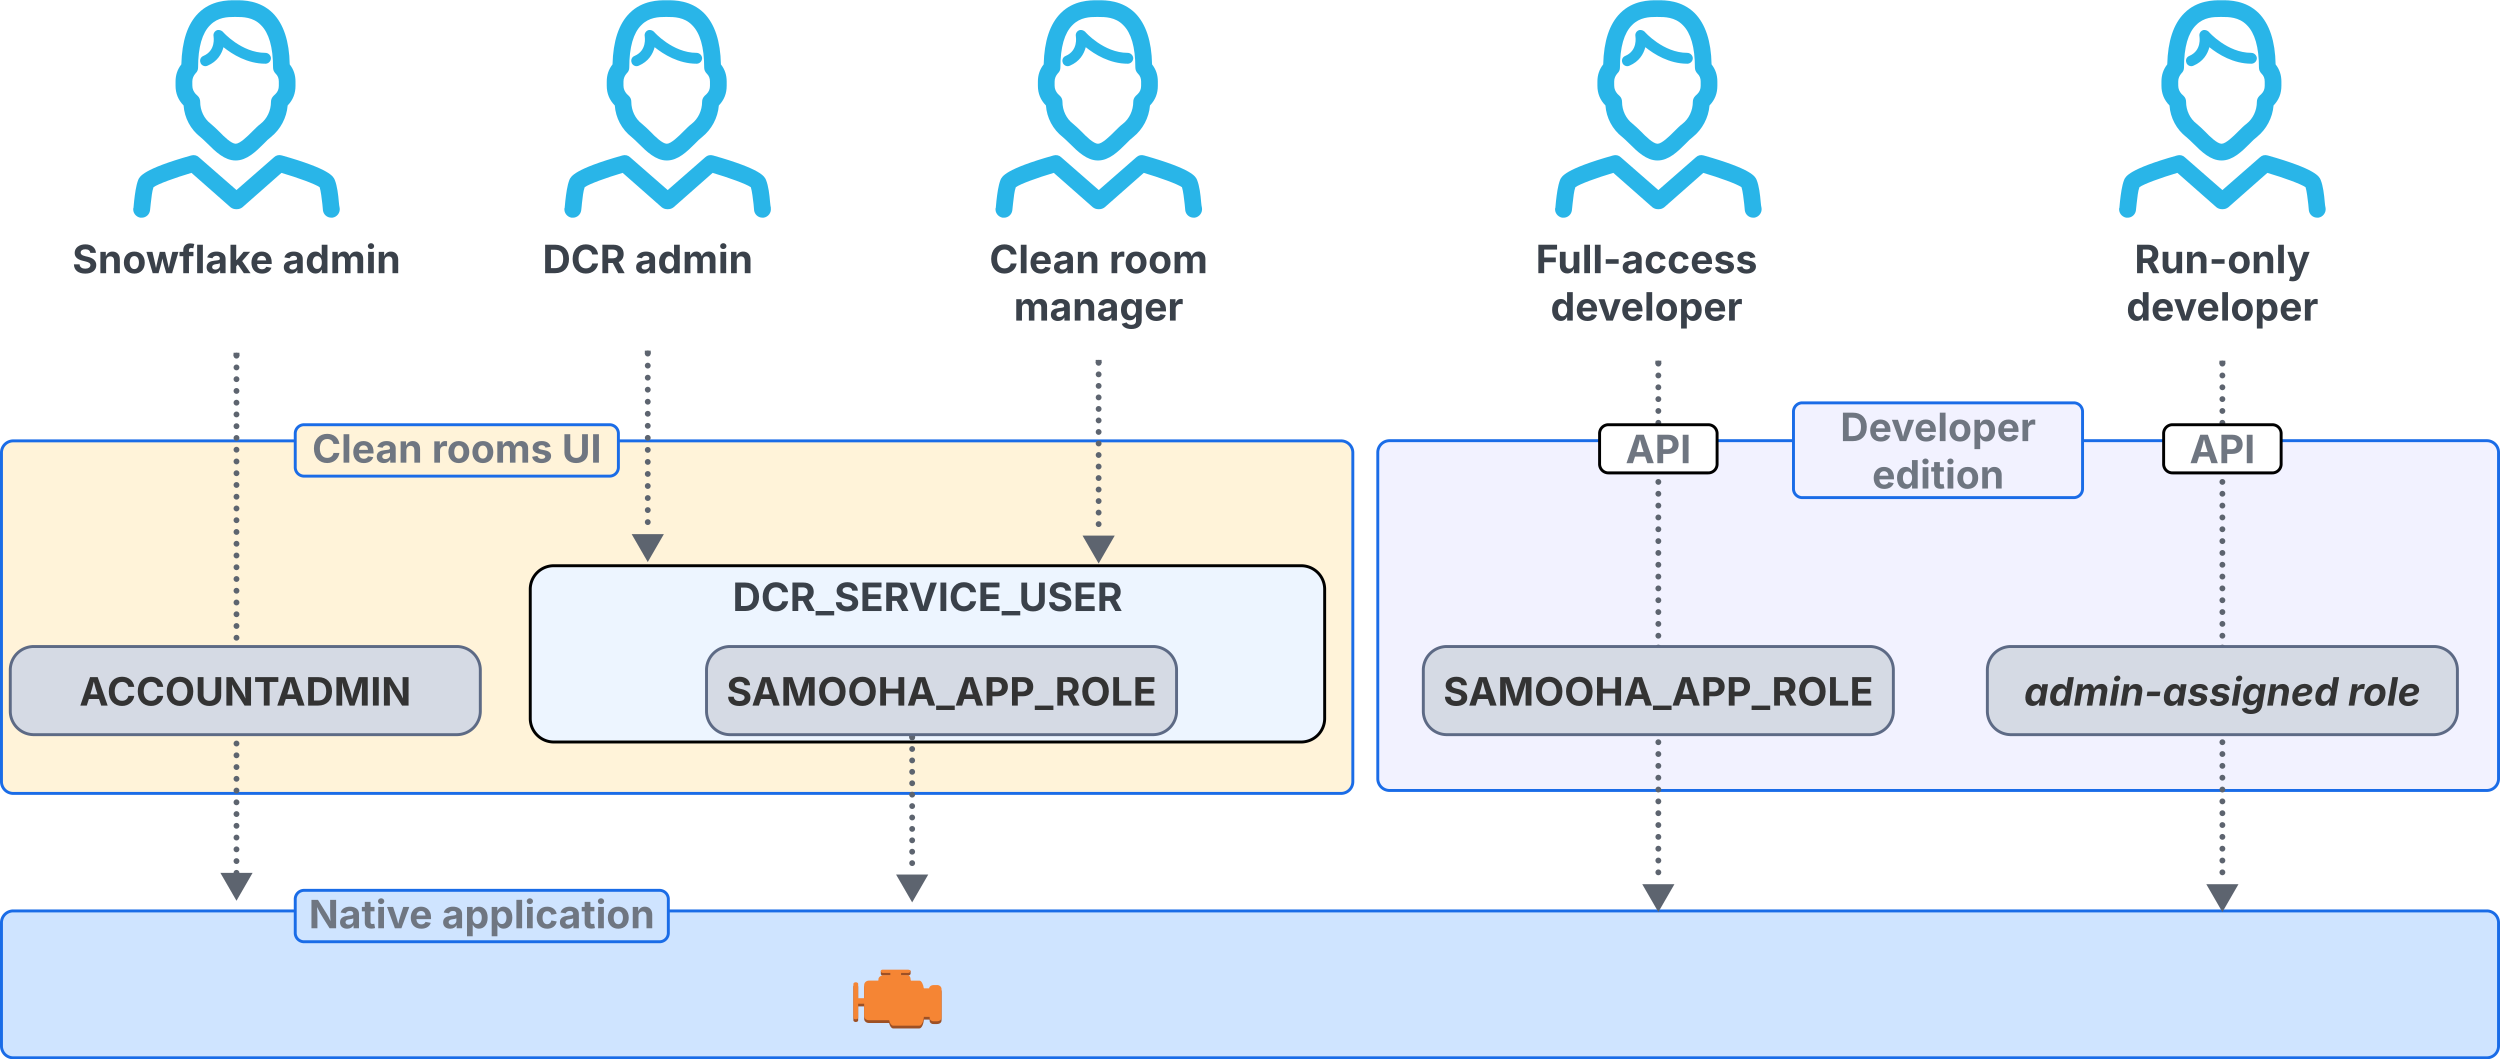 <svg xmlns="http://www.w3.org/2000/svg" xmlns:xlink="http://www.w3.org/1999/xlink" xmlns:lucid="lucid" width="1702" height="721.15"><g transform="translate(-419 680.15)" lucid:page-tab-id="u6pgUBi.RuS1"><path d="M0-900h3680V240H0z" fill="#fff"/><path d="M1357-372.13a8 8 0 0 1 8-8h747a8 8 0 0 1 8 8V-150a8 8 0 0 1-8 8h-747a8 8 0 0 1-8-8z" stroke="#1a6ce7" stroke-width="2" fill="#f2f2ff"/><path d="M555.4-586.88c1.27 1.04 2.96 2.66 4.78 4.44 5.5 5.48 11.67 11.55 19.26 11.55 7.6 0 13.77-6.06 19.25-11.54 1.68-1.77 3.36-3.4 4.77-4.44 6.46-5.18 10.68-13.03 11.38-21.47 3.65-3.85 5.34-8.14 5.34-13.47v-2.8c0-4.45-1.27-8.3-3.94-11.7-.28-15.85-4.22-27.54-11.53-34.94-8.85-8.74-20.1-8.74-24.87-8.74h-.98c-4.64 0-16.02 0-24.74 8.74-7.45 7.4-11.24 19.1-11.66 34.93-2.67 3.4-3.94 7.26-3.94 11.7v2.8c0 5.34 1.83 9.78 5.48 13.48.57 8.44 4.78 16.3 11.4 21.47zm-5.47-37.75c0-2.22.84-4 2.25-5.63 1.12-1.03 1.68-2.37 1.68-4 0-13.76 2.8-23.53 8.3-28.86 5.2-5.33 11.94-5.48 16.15-5.48h1.56c4.22 0 11.38 0 16.72 5.48 5.48 5.33 8.3 15.1 8.3 28.87 0 1.63.56 2.96 1.68 4.14 1.55 1.47 2.25 3.25 2.25 5.47v2.96c0 2.07-.7 4-2.24 5.48l-1.4 1.34c-1.13 1.18-1.7 2.52-1.7 4 0 5.92-2.66 11.54-7.02 14.95-1.97 1.47-3.8 3.4-5.76 5.32-3.37 3.4-8.43 8.3-11.24 8.3-2.95 0-8-4.9-11.25-8.3-1.97-1.92-3.94-3.85-5.77-5.33-4.5-3.42-7.16-9.04-7.16-14.96 0-1.48-.56-2.96-1.7-4l-1.4-1.33c-1.4-1.62-2.24-3.4-2.24-5.62zm5.62-12.73c-.84-1.78 0-4 1.97-4.74 8.57-3.7 6.88-12.88 6.88-13.32-.42-1.93.84-3.85 2.8-4.3 1.28-.15 2.54.3 3.52 1.2 0 .13 12.65 14.35 28.95 14.35 1.97 0 3.66 1.63 3.8 3.55 0 2.07-1.55 3.7-3.5 3.85h-.3c-12.22 0-22.48-6.37-28.52-11.25-1.27 4.74-4.22 9.77-10.82 12.58-1.83.9-3.94 0-4.78-1.77v-.16zm94.72 98.9c.42 3.1-1.83 6.06-4.92 6.5h-.85c-2.8 0-5.2-2.07-5.62-4.88-.14-1.18-.28-2.8-.42-4.44-.42-3.7-.98-8.6-1.83-11.4-3.1-2.22-15.03-6.52-26-9.77l-26.55 23.4c-1.13.88-2.4 1.32-3.8 1.32h-.56c-1.4 0-2.67-.44-3.8-1.33l-26.56-23.4c-10.96 3.26-22.9 7.56-25.85 9.78-.98 2.66-1.4 7.1-1.82 10.66-.14 1.92-.42 3.85-.56 5.18-.42 2.8-2.8 4.9-5.62 4.9h-1c-3.08-.6-5.2-3.42-4.76-6.53l.13-.15c.15-1.18.3-2.8.43-4.6.56-4.87 1.26-10.5 2.8-14.5 1-2.2 2.96-7.25 35.98-16.57 1.97-.6 3.94-.14 5.34 1.2L580-550.77l25.58-22.35c1.4-1.34 3.37-1.8 5.34-1.2 33.02 9.33 35 14.37 35.97 16.6 1.68 4.13 2.38 10.2 2.8 15.23.14 1.5.28 2.82.56 4z" stroke="#000" stroke-opacity="0" stroke-width=".3" fill="#29b5e8"/><path d="M1420-514a6 6 0 0 1 6-6h228a6 6 0 0 1 6 6v48a6 6 0 0 1-6 6h-228a6 6 0 0 1-6-6z" fill="none"/><use xlink:href="#a" transform="matrix(1,0,0,1,1420,-520) translate(44.551 25.833)"/><use xlink:href="#b" transform="matrix(1,0,0,1,1420,-520) translate(54.629 58.099)"/><path d="M460-514a6 6 0 0 1 6-6h228a6 6 0 0 1 6 6v48a6 6 0 0 1-6 6H466a6 6 0 0 1-6-6z" fill="none"/><use xlink:href="#c" transform="matrix(1,0,0,1,460,-520) translate(8.216 25.833)"/><use xlink:href="#d" transform="matrix(1,0,0,1,460,-520) translate(151.328 25.833)"/><path d="M740-514a6 6 0 0 1 6-6h228a6 6 0 0 1 6 6v68a6 6 0 0 1-6 6H746a6 6 0 0 1-6-6z" fill="none"/><use xlink:href="#e" transform="matrix(1,0,0,1,740,-520) translate(48.366 25.833)"/><use xlink:href="#d" transform="matrix(1,0,0,1,740,-520) translate(111.178 25.833)"/><path d="M1046.95-514a6 6 0 0 1 6-6h228a6 6 0 0 1 6 6v48a6 6 0 0 1-6 6h-228a6 6 0 0 1-6-6z" fill="none"/><use xlink:href="#f" transform="matrix(1,0,0,1,1046.95,-520) translate(45.625 25.833)"/><use xlink:href="#g" transform="matrix(1,0,0,1,1046.95,-520) translate(127.122 25.833)"/><use xlink:href="#h" transform="matrix(1,0,0,1,1046.95,-520) translate(62.253 58.099)"/><path d="M848.94-586.88c1.26 1.04 2.95 2.66 4.77 4.44 5.5 5.48 11.68 11.55 19.27 11.55 7.6 0 13.77-6.06 19.25-11.54 1.7-1.77 3.37-3.4 4.78-4.44 6.46-5.18 10.68-13.03 11.38-21.47 3.65-3.85 5.34-8.14 5.34-13.47v-2.8c0-4.45-1.26-8.3-3.93-11.7-.3-15.85-4.23-27.54-11.54-34.94-8.85-8.74-20.1-8.74-24.87-8.74h-1c-4.63 0-16 0-24.73 8.74-7.45 7.4-11.24 19.1-11.66 34.93-2.66 3.4-3.93 7.26-3.93 11.7v2.8c0 5.34 1.83 9.78 5.48 13.48.57 8.44 4.78 16.3 11.4 21.47zm-5.48-37.75c0-2.22.84-4 2.25-5.63 1.13-1.03 1.7-2.37 1.7-4 0-13.76 2.8-23.53 8.28-28.86 5.2-5.33 11.95-5.48 16.16-5.48h1.55c4.2 0 11.37 0 16.7 5.48 5.5 5.33 8.3 15.1 8.3 28.87 0 1.63.57 2.96 1.7 4.14 1.54 1.47 2.24 3.25 2.24 5.47v2.96c0 2.07-.7 4-2.25 5.48l-1.42 1.34c-1.12 1.18-1.68 2.52-1.68 4 0 5.92-2.67 11.54-7.03 14.95-1.97 1.47-3.8 3.4-5.76 5.32-3.36 3.4-8.42 8.3-11.23 8.3-2.95 0-8-4.9-11.24-8.3-1.97-1.92-3.94-3.85-5.77-5.33-4.5-3.42-7.16-9.04-7.16-14.96 0-1.48-.56-2.96-1.7-4l-1.4-1.33c-1.4-1.62-2.24-3.4-2.24-5.62zm5.62-12.73c-.85-1.78 0-4 1.96-4.74 8.58-3.7 6.9-12.88 6.9-13.32-.43-1.93.83-3.85 2.8-4.3 1.27-.15 2.53.3 3.5 1.2 0 .13 12.66 14.35 28.96 14.35 1.97 0 3.66 1.63 3.8 3.55 0 2.07-1.55 3.7-3.5 3.85h-.3c-12.22 0-22.48-6.37-28.52-11.25-1.27 4.74-4.22 9.77-10.82 12.58-1.83.9-3.94 0-4.78-1.77v-.16zm94.7 98.9c.44 3.1-1.8 6.06-4.9 6.5h-.85c-2.8 0-5.2-2.07-5.62-4.88-.13-1.18-.27-2.8-.4-4.44-.43-3.7-1-8.6-1.84-11.4-3.1-2.22-15.03-6.52-26-9.77l-26.55 23.4c-1.12.88-2.38 1.32-3.8 1.32h-.55c-1.4 0-2.67-.44-3.8-1.33l-26.56-23.4c-10.97 3.26-22.9 7.56-25.86 9.78-1 2.66-1.4 7.1-1.83 10.66-.13 1.92-.4 3.85-.55 5.18-.42 2.8-2.8 4.9-5.62 4.9h-1c-3.08-.6-5.2-3.42-4.76-6.53l.14-.15c.15-1.18.3-2.8.43-4.6.56-4.87 1.26-10.5 2.8-14.5 1-2.2 2.96-7.25 35.98-16.57 1.98-.6 3.95-.14 5.35 1.2l25.58 22.34 25.58-22.35c1.4-1.34 3.38-1.8 5.35-1.2 33.02 9.33 35 14.37 35.97 16.6 1.7 4.13 2.4 10.2 2.8 15.23.15 1.5.3 2.82.57 4zM1142.47-586.88c1.26 1.04 2.95 2.66 4.77 4.44 5.5 5.48 11.67 11.55 19.26 11.55 7.6 0 13.77-6.06 19.25-11.54 1.7-1.77 3.37-3.4 4.78-4.44 6.46-5.18 10.68-13.03 11.38-21.47 3.66-3.85 5.35-8.14 5.35-13.47v-2.8c0-4.45-1.26-8.3-3.93-11.7-.28-15.85-4.22-27.54-11.53-34.94-8.86-8.74-20.1-8.74-24.88-8.74h-.98c-4.64 0-16.03 0-24.74 8.74-7.44 7.4-11.24 19.1-11.66 34.93-2.67 3.4-3.94 7.26-3.94 11.7v2.8c0 5.34 1.83 9.78 5.48 13.48.57 8.44 4.78 16.3 11.4 21.47zm-5.48-37.75c0-2.22.83-4 2.23-5.63 1.13-1.03 1.7-2.37 1.7-4 0-13.76 2.8-23.53 8.28-28.86 5.2-5.33 11.96-5.48 16.17-5.48h1.55c4.22 0 11.38 0 16.72 5.48 5.48 5.33 8.3 15.1 8.3 28.87 0 1.63.56 2.96 1.68 4.14 1.55 1.47 2.25 3.25 2.25 5.47v2.96c0 2.07-.7 4-2.25 5.48l-1.4 1.34c-1.13 1.18-1.7 2.52-1.7 4 0 5.92-2.66 11.54-7.02 14.95-1.96 1.47-3.8 3.4-5.76 5.32-3.37 3.4-8.43 8.3-11.24 8.3-2.95 0-8-4.9-11.24-8.3-1.97-1.92-3.94-3.85-5.77-5.33-4.5-3.42-7.17-9.04-7.17-14.96 0-1.48-.56-2.96-1.7-4l-1.4-1.33c-1.4-1.62-2.24-3.4-2.24-5.62zm5.6-12.73c-.83-1.78 0-4 1.98-4.74 8.57-3.7 6.88-12.88 6.88-13.32-.42-1.93.84-3.85 2.8-4.3 1.28-.15 2.54.3 3.53 1.2 0 .13 12.63 14.35 28.93 14.35 1.97 0 3.66 1.63 3.8 3.55 0 2.07-1.55 3.7-3.5 3.85h-.3c-12.22 0-22.48-6.37-28.52-11.25-1.26 4.74-4.2 9.77-10.8 12.58-1.84.9-3.95 0-4.8-1.77v-.16zm94.73 98.9c.42 3.1-1.83 6.06-4.92 6.5h-.84c-2.8 0-5.2-2.07-5.62-4.88-.14-1.18-.28-2.8-.42-4.44-.42-3.7-.98-8.6-1.83-11.4-3.1-2.22-15.04-6.52-26-9.77l-26.56 23.4c-1.13.88-2.4 1.32-3.8 1.32h-.56c-1.4 0-2.67-.44-3.8-1.33l-26.56-23.4c-10.96 3.26-22.9 7.56-25.85 9.78-1 2.66-1.4 7.1-1.83 10.66-.14 1.92-.42 3.85-.56 5.18-.42 2.8-2.8 4.9-5.62 4.9h-1c-3.08-.6-5.2-3.42-4.76-6.53l.14-.15c.14-1.18.28-2.8.42-4.6.56-4.87 1.26-10.5 2.8-14.5 1-2.2 2.96-7.25 35.98-16.57 1.97-.6 3.94-.14 5.34 1.2l25.58 22.34 25.58-22.35c1.4-1.34 3.37-1.8 5.34-1.2 33.02 9.33 35 14.37 35.97 16.6 1.7 4.13 2.4 10.2 2.8 15.23.15 1.5.3 2.82.58 4zM1523.4-586.88c1.27 1.04 2.96 2.66 4.78 4.44 5.5 5.48 11.67 11.55 19.26 11.55 7.6 0 13.77-6.06 19.25-11.54 1.68-1.77 3.36-3.4 4.77-4.44 6.46-5.18 10.68-13.03 11.38-21.47 3.66-3.85 5.34-8.14 5.34-13.47v-2.8c0-4.45-1.27-8.3-3.94-11.7-.28-15.85-4.22-27.54-11.53-34.94-8.85-8.74-20.1-8.74-24.87-8.74h-.98c-4.64 0-16.03 0-24.74 8.74-7.45 7.4-11.24 19.1-11.66 34.93-2.67 3.4-3.94 7.26-3.94 11.7v2.8c0 5.34 1.83 9.78 5.48 13.48.57 8.44 4.78 16.3 11.4 21.47zm-5.47-37.75c0-2.22.84-4 2.24-5.63 1.13-1.03 1.7-2.37 1.7-4 0-13.76 2.8-23.53 8.28-28.86 5.2-5.33 11.95-5.48 16.16-5.48h1.56c4.22 0 11.38 0 16.72 5.48 5.48 5.33 8.3 15.1 8.3 28.87 0 1.63.56 2.96 1.68 4.14 1.55 1.47 2.25 3.25 2.25 5.47v2.96c0 2.07-.7 4-2.24 5.48l-1.4 1.34c-1.13 1.18-1.7 2.52-1.7 4 0 5.92-2.66 11.54-7.02 14.95-1.97 1.47-3.8 3.4-5.76 5.32-3.37 3.4-8.43 8.3-11.24 8.3-2.95 0-8-4.9-11.25-8.3-1.97-1.92-3.94-3.85-5.77-5.33-4.5-3.42-7.16-9.04-7.16-14.96 0-1.48-.57-2.96-1.7-4l-1.4-1.33c-1.4-1.62-2.24-3.4-2.24-5.62zm5.62-12.73c-.85-1.78 0-4 1.97-4.74 8.57-3.7 6.88-12.88 6.88-13.32-.42-1.93.84-3.85 2.8-4.3 1.28-.15 2.54.3 3.52 1.2 0 .13 12.65 14.35 28.95 14.35 1.97 0 3.66 1.63 3.8 3.55 0 2.07-1.55 3.7-3.52 3.85h-.28c-12.22 0-22.48-6.37-28.52-11.25-1.27 4.74-4.22 9.77-10.82 12.58-1.83.9-3.94 0-4.78-1.77v-.16zm94.72 98.9c.42 3.1-1.83 6.06-4.92 6.5h-.85c-2.8 0-5.2-2.07-5.62-4.88-.14-1.18-.28-2.8-.42-4.44-.42-3.7-.98-8.6-1.83-11.4-3.1-2.22-15.03-6.52-26-9.77l-26.56 23.4c-1.12.88-2.38 1.32-3.8 1.32h-.55c-1.4 0-2.67-.44-3.8-1.33l-26.56-23.4c-10.96 3.26-22.9 7.56-25.85 9.78-.98 2.66-1.4 7.1-1.82 10.66-.14 1.92-.42 3.85-.56 5.18-.42 2.8-2.8 4.9-5.62 4.9h-1c-3.08-.6-5.2-3.42-4.77-6.53l.14-.15c.15-1.18.3-2.8.43-4.6.56-4.87 1.26-10.5 2.8-14.5 1-2.2 2.96-7.25 35.98-16.57 1.97-.6 3.94-.14 5.34 1.2l25.58 22.34 25.58-22.35c1.4-1.34 3.37-1.8 5.34-1.2 33.02 9.33 35 14.37 35.97 16.6 1.68 4.13 2.38 10.2 2.8 15.23.14 1.5.28 2.82.57 4z" stroke="#000" stroke-opacity="0" stroke-width=".3" fill="#29b5e8"/><path d="M420-372a8 8 0 0 1 8-8h904a8 8 0 0 1 8 8v224a8 8 0 0 1-8 8H428a8 8 0 0 1-8-8z" stroke="#1a6ce7" stroke-width="2" fill="#fff3d9"/><path d="M420-52a8 8 0 0 1 8-8h1684a8 8 0 0 1 8 8v84a8 8 0 0 1-8 8H428a8 8 0 0 1-8-8z" stroke="#1a6ce7" stroke-width="2" fill="#cfe4ff"/><path d="M582-438c0 1.1-.9 2-2 2-1.12 0-2-.9-2-2s.88-2 2-2c1.1 0 2 .9 2 2zm0 8c0 1.1-.9 2-2 2-1.12 0-2-.9-2-2s.88-2 2-2c1.1 0 2 .9 2 2zm0 8c0 1.1-.9 2-2 2-1.12 0-2-.9-2-2s.88-2 2-2c1.1 0 2 .9 2 2zm0 8c0 1.1-.9 2-2 2-1.12 0-2-.9-2-2s.88-2 2-2c1.1 0 2 .9 2 2zm0 8c0 1.1-.9 2-2 2-1.12 0-2-.9-2-2s.88-2 2-2c1.1 0 2 .9 2 2zm0 8c0 1.12-.9 2-2 2-1.12 0-2-.88-2-2 0-1.1.88-2 2-2 1.1 0 2 .9 2 2zm0 8c0 1.12-.9 2-2 2-1.12 0-2-.88-2-2 0-1.1.88-2 2-2 1.1 0 2 .9 2 2zm0 8.02c0 1.1-.9 2-2 2-1.12 0-2-.9-2-2s.88-2 2-2c1.1 0 2 .9 2 2zm0 8c0 1.1-.9 2-2 2-1.12 0-2-.9-2-2s.88-2 2-2c1.1 0 2 .9 2 2zm0 8c0 1.1-.9 2-2 2-1.12 0-2-.9-2-2s.88-2 2-2c1.1 0 2 .9 2 2zm0 8c0 1.1-.9 2-2 2-1.12 0-2-.9-2-2s.88-2 2-2c1.1 0 2 .9 2 2zm0 8c0 1.1-.9 2-2 2-1.12 0-2-.9-2-2s.88-2 2-2c1.1 0 2 .9 2 2zm0 8c0 1.1-.9 2-2 2-1.12 0-2-.9-2-2s.88-2 2-2c1.1 0 2 .9 2 2zm0 8c0 1.1-.9 2-2 2-1.12 0-2-.9-2-2s.88-2 2-2c1.1 0 2 .9 2 2zm0 8c0 1.12-.9 2-2 2-1.12 0-2-.88-2-2 0-1.1.88-2 2-2 1.1 0 2 .9 2 2zm0 8c0 1.12-.9 2-2 2-1.12 0-2-.88-2-2 0-1.1.88-2 2-2 1.1 0 2 .9 2 2zm0 8.02c0 1.1-.9 2-2 2-1.12 0-2-.9-2-2s.88-2 2-2c1.1 0 2 .9 2 2zm0 8c0 1.1-.9 2-2 2-1.12 0-2-.9-2-2s.88-2 2-2c1.1 0 2 .9 2 2zm0 8c0 1.1-.9 2-2 2-1.12 0-2-.9-2-2s.88-2 2-2c1.1 0 2 .9 2 2zm0 8c0 1.1-.9 2-2 2-1.12 0-2-.9-2-2s.88-2 2-2c1.1 0 2 .9 2 2zm0 8c0 1.1-.9 2-2 2-1.12 0-2-.9-2-2s.88-2 2-2c1.1 0 2 .9 2 2zm0 8c0 1.1-.9 2-2 2-1.12 0-2-.9-2-2s.88-2 2-2c1.1 0 2 .9 2 2zm0 8c0 1.1-.9 2-2 2-1.12 0-2-.9-2-2s.88-2 2-2c1.1 0 2 .9 2 2zm0 8c0 1.12-.9 2-2 2-1.12 0-2-.88-2-2 0-1.1.88-2 2-2 1.1 0 2 .9 2 2zm0 8c0 1.12-.9 2-2 2-1.12 0-2-.88-2-2 0-1.1.88-2 2-2 1.1 0 2 .9 2 2zm0 8.02c0 1.1-.9 2-2 2-1.12 0-2-.9-2-2s.88-2 2-2c1.1 0 2 .9 2 2zm0 8c0 1.1-.9 2-2 2-1.12 0-2-.9-2-2s.88-2 2-2c1.1 0 2 .9 2 2zm0 8c0 1.1-.9 2-2 2-1.12 0-2-.9-2-2s.88-2 2-2c1.1 0 2 .9 2 2zm0 8c0 1.1-.9 2-2 2-1.12 0-2-.9-2-2s.88-2 2-2c1.1 0 2 .9 2 2zm0 8c0 1.1-.9 2-2 2-1.12 0-2-.9-2-2s.88-2 2-2c1.1 0 2 .9 2 2zm0 8c0 1.1-.9 2-2 2-1.12 0-2-.9-2-2s.88-2 2-2c1.1 0 2 .9 2 2zm0 8c0 1.12-.9 2-2 2-1.12 0-2-.88-2-2 0-1.1.88-2 2-2 1.1 0 2 .9 2 2zm0 8c0 1.12-.9 2-2 2-1.12 0-2-.88-2-2 0-1.1.88-2 2-2 1.1 0 2 .9 2 2zm0 8c0 1.12-.9 2-2 2-1.12 0-2-.88-2-2 0-1.1.88-2 2-2 1.1 0 2 .9 2 2zm0 8.02c0 1.1-.9 2-2 2-1.12 0-2-.9-2-2s.88-2 2-2c1.1 0 2 .9 2 2zm0 8c0 1.1-.9 2-2 2-1.12 0-2-.9-2-2s.88-2 2-2c1.1 0 2 .9 2 2zm0 8c0 1.1-.9 2-2 2-1.12 0-2-.9-2-2s.88-2 2-2c1.1 0 2 .9 2 2zm0 8c0 1.1-.9 2-2 2-1.12 0-2-.9-2-2s.88-2 2-2c1.1 0 2 .9 2 2zm0 8c0 1.1-.9 2-2 2-1.12 0-2-.9-2-2s.88-2 2-2c1.1 0 2 .9 2 2zm0 8c0 1.1-.9 2-2 2-1.12 0-2-.9-2-2s.88-2 2-2c1.1 0 2 .9 2 2zm0 8c0 1.1-.9 2-2 2-1.12 0-2-.9-2-2s.88-2 2-2c1.1 0 2 .9 2 2zm0 8c0 1.12-.9 2-2 2-1.12 0-2-.88-2-2 0-1.1.88-2 2-2 1.1 0 2 .9 2 2zm0 8.02c0 1.1-.9 2-2 2-1.12 0-2-.9-2-2s.88-2 2-2c1.1 0 2 .9 2 2zm0 8c0 1.1-.9 2-2 2-1.12 0-2-.9-2-2s.88-2 2-2c1.1 0 2 .9 2 2zm0 8c0 1.1-.9 2-2 2-1.12 0-2-.9-2-2s.88-2 2-2c1.1 0 2 .9 2 2z" fill="#5d646f"/><path d="M580-437.95V-440" stroke="#5d646f" stroke-width="4" fill="none"/><path d="M580-70.9l-7.5-13h15z" stroke="#5d646f" stroke-width="4" fill="#5d646f"/><path d="M780-279a16 16 0 0 1 16-16h508.83a16 16 0 0 1 16 16v88a16 16 0 0 1-16 16H796a16 16 0 0 1-16-16z" stroke="#000" stroke-width="2" fill="#edf5ff"/><use xlink:href="#i" transform="matrix(1,0,0,1,785,-290) translate(132.753 25.833)"/><path d="M862-439.43c0 1.1-.9 2-2 2s-2-.9-2-2 .9-2 2-2 2 .9 2 2zm0 8.2c0 1.1-.9 2-2 2s-2-.9-2-2 .9-2 2-2 2 .9 2 2zm0 8.2c0 1.1-.9 2-2 2s-2-.9-2-2c0-1.12.9-2 2-2s2 .88 2 2zm0 8.18c0 1.1-.9 2-2 2s-2-.9-2-2 .9-2 2-2 2 .9 2 2zm0 8.2c0 1.1-.9 2-2 2s-2-.9-2-2 .9-2 2-2 2 .9 2 2zm0 8.2c0 1.1-.9 2-2 2s-2-.9-2-2 .9-2 2-2 2 .9 2 2zm0 8.2c0 1.1-.9 2-2 2s-2-.9-2-2 .9-2 2-2 2 .9 2 2zm0 8.2c0 1.1-.9 2-2 2s-2-.9-2-2c0-1.12.9-2 2-2s2 .88 2 2zm0 8.2c0 1.1-.9 2-2 2s-2-.9-2-2c0-1.12.9-2 2-2s2 .88 2 2zm0 8.18c0 1.1-.9 2-2 2s-2-.9-2-2 .9-2 2-2 2 .9 2 2zm0 8.2c0 1.1-.9 2-2 2s-2-.9-2-2 .9-2 2-2 2 .9 2 2zm0 8.2c0 1.1-.9 2-2 2s-2-.9-2-2 .9-2 2-2 2 .9 2 2zm0 8.2c0 1.1-.9 2-2 2s-2-.9-2-2c0-1.12.9-2 2-2s2 .88 2 2zm0 8.2c0 1.1-.9 2-2 2s-2-.9-2-2c0-1.12.9-2 2-2s2 .88 2 2zm0 8.18c0 1.12-.9 2-2 2s-2-.88-2-2c0-1.1.9-2 2-2s2 .9 2 2z" fill="#5d646f"/><path d="M860-439.38v-2.05" stroke="#5d646f" stroke-width="4" fill="none"/><path d="M860-301.5l-7.5-13h15z" stroke="#5d646f" stroke-width="4" fill="#5d646f"/><path d="M1168.95-433.13c0 1.1-.9 2-2 2s-2-.9-2-2 .9-2 2-2 2 .9 2 2zm0 7.84c0 1.12-.9 2-2 2s-2-.88-2-2c0-1.1.9-2 2-2s2 .9 2 2zm0 7.86c0 1.1-.9 2-2 2s-2-.9-2-2 .9-2 2-2 2 .9 2 2zm0 7.84c0 1.1-.9 2-2 2s-2-.9-2-2 .9-2 2-2 2 .9 2 2zm0 7.84c0 1.1-.9 2-2 2s-2-.9-2-2 .9-2 2-2 2 .9 2 2zm0 7.84c0 1.1-.9 2-2 2s-2-.9-2-2 .9-2 2-2 2 .9 2 2zm0 7.84c0 1.1-.9 2-2 2s-2-.9-2-2 .9-2 2-2 2 .9 2 2zm0 7.84c0 1.1-.9 2-2 2s-2-.9-2-2 .9-2 2-2 2 .9 2 2zm0 7.85c0 1.1-.9 2-2 2s-2-.9-2-2 .9-2 2-2 2 .9 2 2zm0 7.85c0 1.1-.9 2-2 2s-2-.9-2-2 .9-2 2-2 2 .9 2 2zm0 7.84c0 1.1-.9 2-2 2s-2-.9-2-2c0-1.12.9-2 2-2s2 .88 2 2zm0 7.83c0 1.1-.9 2-2 2s-2-.9-2-2 .9-2 2-2 2 .9 2 2zm0 7.84c0 1.1-.9 2-2 2s-2-.9-2-2 .9-2 2-2 2 .9 2 2zm0 7.84c0 1.12-.9 2-2 2s-2-.88-2-2c0-1.1.9-2 2-2s2 .9 2 2zm0 7.85c0 1.1-.9 2-2 2s-2-.9-2-2 .9-2 2-2 2 .9 2 2z" fill="#5d646f"/><path d="M1166.95-433.08v-2.05" stroke="#5d646f" stroke-width="4" fill="none"/><path d="M1166.95-300.5l-7.5-13h15z" stroke="#5d646f" stroke-width="4" fill="#5d646f"/><path d="M1550-432.6c0 1.12-.9 2-2 2s-2-.88-2-2c0-1.1.9-2 2-2s2 .9 2 2zm0 8.07c0 1.1-.9 2-2 2s-2-.9-2-2 .9-2 2-2 2 .9 2 2zm0 8.05c0 1.1-.9 2-2 2s-2-.9-2-2 .9-2 2-2 2 .9 2 2zm0 8.05c0 1.1-.9 2-2 2s-2-.9-2-2 .9-2 2-2 2 .9 2 2zm0 8.06c0 1.1-.9 2-2 2s-2-.9-2-2 .9-2 2-2 2 .9 2 2zm0 8.05c0 1.1-.9 2-2 2s-2-.9-2-2 .9-2 2-2 2 .9 2 2zm0 8.06c0 1.1-.9 2-2 2s-2-.9-2-2 .9-2 2-2 2 .9 2 2zm0 8.05c0 1.1-.9 2-2 2s-2-.9-2-2 .9-2 2-2 2 .9 2 2zm0 8.05c0 1.1-.9 2-2 2s-2-.9-2-2 .9-2 2-2 2 .9 2 2zm0 8.05c0 1.1-.9 2-2 2s-2-.9-2-2 .9-2 2-2 2 .9 2 2zm0 8.05c0 1.1-.9 2-2 2s-2-.9-2-2 .9-2 2-2 2 .9 2 2zm0 8.06c0 1.1-.9 2-2 2s-2-.9-2-2 .9-2 2-2 2 .9 2 2zm0 8.06c0 1.1-.9 2-2 2s-2-.9-2-2 .9-2 2-2 2 .9 2 2zm0 8.06c0 1.1-.9 2-2 2s-2-.9-2-2 .9-2 2-2 2 .9 2 2zm0 8.05c0 1.1-.9 2-2 2s-2-.9-2-2 .9-2 2-2 2 .9 2 2zm0 8.06c0 1.1-.9 2-2 2s-2-.9-2-2 .9-2 2-2 2 .9 2 2zm0 8.05c0 1.1-.9 2-2 2s-2-.9-2-2 .9-2 2-2 2 .9 2 2zm0 8.05c0 1.1-.9 2-2 2s-2-.9-2-2 .9-2 2-2 2 .9 2 2zm0 8.06c0 1.1-.9 2-2 2s-2-.9-2-2c0-1.12.9-2 2-2s2 .88 2 2zm0 8.04c0 1.1-.9 2-2 2s-2-.9-2-2 .9-2 2-2 2 .9 2 2zm0 8.06c0 1.1-.9 2-2 2s-2-.9-2-2 .9-2 2-2 2 .9 2 2zm0 8.05c0 1.1-.9 2-2 2s-2-.9-2-2 .9-2 2-2 2 .9 2 2zm0 8.05c0 1.1-.9 2-2 2s-2-.9-2-2 .9-2 2-2 2 .9 2 2zm0 8.06c0 1.1-.9 2-2 2s-2-.9-2-2 .9-2 2-2 2 .9 2 2zm0 8.05c0 1.12-.9 2-2 2s-2-.88-2-2c0-1.1.9-2 2-2s2 .9 2 2zm0 8.07c0 1.1-.9 2-2 2s-2-.9-2-2 .9-2 2-2 2 .9 2 2zm0 8.05c0 1.1-.9 2-2 2s-2-.9-2-2 .9-2 2-2 2 .9 2 2zm0 8.06c0 1.1-.9 2-2 2s-2-.9-2-2 .9-2 2-2 2 .9 2 2zm0 8.05c0 1.1-.9 2-2 2s-2-.9-2-2 .9-2 2-2 2 .9 2 2zm0 8.05c0 1.1-.9 2-2 2s-2-.9-2-2 .9-2 2-2 2 .9 2 2zm0 8.06c0 1.1-.9 2-2 2s-2-.9-2-2 .9-2 2-2 2 .9 2 2zm0 8.05c0 1.1-.9 2-2 2s-2-.9-2-2 .9-2 2-2 2 .9 2 2zm0 8.05c0 1.1-.9 2-2 2s-2-.9-2-2 .9-2 2-2 2 .9 2 2zm0 8.05c0 1.1-.9 2-2 2s-2-.9-2-2 .9-2 2-2 2 .9 2 2zm0 8.05c0 1.1-.9 2-2 2s-2-.9-2-2 .9-2 2-2 2 .9 2 2zm0 8.06c0 1.1-.9 2-2 2s-2-.9-2-2 .9-2 2-2 2 .9 2 2zm0 8.06c0 1.1-.9 2-2 2s-2-.9-2-2 .9-2 2-2 2 .9 2 2zm0 8.06c0 1.1-.9 2-2 2s-2-.9-2-2 .9-2 2-2 2 .9 2 2zm0 8.05c0 1.1-.9 2-2 2s-2-.9-2-2 .9-2 2-2 2 .9 2 2zm0 8.06c0 1.1-.9 2-2 2s-2-.9-2-2 .9-2 2-2 2 .9 2 2zm0 8.05c0 1.1-.9 2-2 2s-2-.9-2-2 .9-2 2-2 2 .9 2 2zm0 8.05c0 1.1-.9 2-2 2s-2-.9-2-2 .9-2 2-2 2 .9 2 2zm0 8.06c0 1.1-.9 2-2 2s-2-.9-2-2c0-1.12.9-2 2-2s2 .88 2 2zm0 8.04c0 1.1-.9 2-2 2s-2-.9-2-2 .9-2 2-2 2 .9 2 2z" fill="#5d646f"/><path d="M1548-432.54v-2.05" stroke="#5d646f" stroke-width="4" fill="none"/><path d="M1548-63.2l-7.5-13h15z" stroke="#5d646f" stroke-width="4" fill="#5d646f"/><path d="M1042-178c0 1.1-.9 2-2 2s-2-.9-2-2 .9-2 2-2 2 .9 2 2zm0 7.77c0 1.1-.9 2-2 2s-2-.9-2-2 .9-2 2-2 2 .9 2 2zm0 7.77c0 1.1-.9 2-2 2s-2-.9-2-2 .9-2 2-2 2 .9 2 2zm0 7.77c0 1.1-.9 2-2 2s-2-.9-2-2 .9-2 2-2 2 .9 2 2zm0 7.77c0 1.1-.9 2-2 2s-2-.9-2-2 .9-2 2-2 2 .9 2 2zm0 7.77c0 1.1-.9 2-2 2s-2-.9-2-2 .9-2 2-2 2 .9 2 2zm0 7.77c0 1.12-.9 2-2 2s-2-.88-2-2c0-1.1.9-2 2-2s2 .9 2 2zm0 7.78c0 1.1-.9 2-2 2s-2-.9-2-2 .9-2 2-2 2 .9 2 2zm0 7.77c0 1.1-.9 2-2 2s-2-.9-2-2 .9-2 2-2 2 .9 2 2zm0 7.77c0 1.1-.9 2-2 2s-2-.9-2-2 .9-2 2-2 2 .9 2 2zm0 7.77c0 1.1-.9 1.98-2 1.98s-2-.9-2-2 .9-2 2-2 2 .9 2 2zm0 7.75c0 1.1-.9 2-2 2s-2-.9-2-2 .9-2 2-2 2 .9 2 2z" fill="#5d646f"/><path d="M1040-177.95V-180" stroke="#5d646f" stroke-width="4" fill="none"/><path d="M1040-69.8l-7.5-12.98h15z" stroke="#5d646f" stroke-width="4" fill="#5d646f"/><path d="M900-224a16 16 0 0 1 16-16h288a16 16 0 0 1 16 16v28a16 16 0 0 1-16 16H916a16 16 0 0 1-16-16z" stroke="#5d6a85" stroke-width="2" fill="#d5dae4"/><use xlink:href="#j" transform="matrix(1,0,0,1,905,-235) translate(8.587 35.208)"/><path d="M1388-224a16 16 0 0 1 16-16h288a16 16 0 0 1 16 16v28a16 16 0 0 1-16 16h-288a16 16 0 0 1-16-16z" stroke="#5d6a85" stroke-width="2" fill="#d5dae4"/><use xlink:href="#j" transform="matrix(1,0,0,1,1393,-235) translate(8.587 35.208)"/><path d="M426-224a16 16 0 0 1 16-16h288a16 16 0 0 1 16 16v28a16 16 0 0 1-16 16H442a16 16 0 0 1-16-16z" stroke="#5d6a85" stroke-width="2" fill="#d5dae4"/><use xlink:href="#k" transform="matrix(1,0,0,1,431,-235) translate(42.057 35.208)"/><g filter="url(#l)"><path d="M620-391a6 6 0 0 1 6-6h208a6 6 0 0 1 6 6v23a6 6 0 0 1-6 6H626a6 6 0 0 1-6-6z" stroke="#1a6ce7" stroke-width="2" fill="#fff3d9"/><use xlink:href="#m" transform="matrix(1,0,0,1,620,-397) translate(11.502 25.833)"/><use xlink:href="#n" transform="matrix(1,0,0,1,620,-397) translate(93 25.833)"/><use xlink:href="#o" transform="matrix(1,0,0,1,620,-397) translate(181.502 25.833)"/></g><g filter="url(#p)"><path d="M1508-391a6 6 0 0 1 6-6h68a6 6 0 0 1 6 6v20.8a6 6 0 0 1-6 6h-68a6 6 0 0 1-6-6z" stroke="#000" stroke-width="2" fill="#fff"/><use xlink:href="#q" transform="matrix(1,0,0,1,1508,-397) translate(17.663 26.201)"/></g><g filter="url(#r)"><path d="M620-74a6 6 0 0 1 6-6h242a6 6 0 0 1 6 6v23a6 6 0 0 1-6 6H626a6 6 0 0 1-6-6z" stroke="#1a6ce7" stroke-width="2" fill="#cfe4ff"/><use xlink:href="#s" transform="matrix(1,0,0,1,620,-80) translate(9.284 25.833)"/><use xlink:href="#t" transform="matrix(1,0,0,1,620,-80) translate(99.791 25.833)"/></g><path d="M1056.88-7.68h-2.22c-1.62 0-2.94.86-3.12 2.27h-3.6c-.42-2.83-1.62-5.26-3-5.26h-6v-.94c0-1.57-.78-2.82-2.52-2.82h-3.96v-1.5h4.86c.54 0 1.62-.73 1.62-1.24v-2h-20.28v2c.06.63.54 1.14 1.2 1.25h5.28v1.52h-4.38c-1.74 0-3.72 1.2-3.72 2.78v.94h-6.66c-1.8.12-3.12 1.5-3.06 3.13v8.85h-4.08v-9.87c0-.54-.78-1-1.62-1-.78 0-1.62.46-1.62 1v23.18c0 .55.84 1.02 1.62 1.02.84 0 1.62-.47 1.62-1.02v-9.6h4.08V13.35c-.06 1.6 1.32 2.9 3.06 2.94h13.92c.54 2.23 1.56 3.72 2.76 3.72h17.88c1.5 0 2.82-2.98 3.06-6h3.9v.94c.12 1.3 1.38 2.2 2.76 2.08h2.22c1.74 0 3.12-.94 3.12-2.54V-4.94v-.04c-.06-1.57-1.5-2.74-3.12-2.7z" fill="#9d5025"/><path d="M1056.88-9.52h-2.22c-1.62 0-2.94.8-3.12 2.22h-3.6c-.42-2.83-1.62-5.23-3-5.23h-6v-.9c0-1.6-.78-2.83-2.52-2.83h-3.96v-1.5h4.86c.54 0 1.62-.75 1.62-1.25v-.16c0-.5-1.08-.84-1.62-.84h-17.46c-.54 0-1.2.3-1.2.84v.15c.06.6.54 1.1 1.2 1.25h5.28v1.5h-4.38c-1.74 0-3.72 1.2-3.72 2.8v.92h-6.66c-1.8.12-3.12 1.5-3.06 3.13v8.85h-4.08v-9.84c0-.56-.78-1.02-1.62-1.02-.78 0-1.62.46-1.62 1.03v23.2c0 .56.84.98 1.62.98.84 0 1.62-.42 1.62-1V3.2h4.08V11.5c-.06 1.56 1.32 2.9 3.06 2.9h13.92c.54 2.24 1.56 3.73 2.76 3.73h17.88c1.5 0 2.82-2.98 3.06-6h3.9v.96c.12 1.25 1.38 2.17 2.76 2.05h2.22c1.74 0 3.12-.9 3.12-2.5V-6.82v-.08c-.06-1.53-1.5-2.7-3.12-2.64z" fill="#f58534"/><path d="M1812-514a6 6 0 0 1 6-6h228a6 6 0 0 1 6 6v48a6 6 0 0 1-6 6h-228a6 6 0 0 1-6-6z" fill="none"/><use xlink:href="#u" transform="matrix(1,0,0,1,1812,-520) translate(60.15 25.833)"/><use xlink:href="#v" transform="matrix(1,0,0,1,1812,-520) translate(54.629 58.099)"/><path d="M1907.4-586.88c1.27 1.04 2.96 2.66 4.78 4.44 5.5 5.48 11.67 11.55 19.26 11.55 7.6 0 13.77-6.06 19.25-11.54 1.68-1.77 3.36-3.4 4.77-4.44 6.46-5.18 10.68-13.03 11.38-21.47 3.66-3.85 5.34-8.14 5.34-13.47v-2.8c0-4.45-1.27-8.3-3.94-11.7-.28-15.85-4.22-27.54-11.53-34.94-8.85-8.74-20.1-8.74-24.87-8.74h-.98c-4.64 0-16.03 0-24.74 8.74-7.45 7.4-11.24 19.1-11.66 34.93-2.67 3.4-3.94 7.26-3.94 11.7v2.8c0 5.34 1.83 9.78 5.48 13.48.57 8.44 4.78 16.3 11.4 21.47zm-5.47-37.75c0-2.22.84-4 2.24-5.63 1.13-1.03 1.7-2.37 1.7-4 0-13.76 2.8-23.53 8.28-28.86 5.2-5.33 11.95-5.48 16.16-5.48h1.56c4.22 0 11.38 0 16.72 5.48 5.48 5.33 8.3 15.1 8.3 28.87 0 1.63.56 2.96 1.68 4.14 1.55 1.47 2.25 3.25 2.25 5.47v2.96c0 2.07-.7 4-2.24 5.48l-1.4 1.34c-1.13 1.18-1.7 2.52-1.7 4 0 5.92-2.66 11.54-7.02 14.95-1.97 1.47-3.8 3.4-5.76 5.32-3.37 3.4-8.43 8.3-11.24 8.3-2.95 0-8-4.9-11.25-8.3-1.97-1.92-3.94-3.85-5.77-5.33-4.5-3.42-7.16-9.04-7.16-14.96 0-1.48-.57-2.96-1.7-4l-1.4-1.33c-1.4-1.62-2.24-3.4-2.24-5.62zm5.62-12.73c-.85-1.78 0-4 1.97-4.74 8.57-3.7 6.88-12.88 6.88-13.32-.42-1.93.84-3.85 2.8-4.3 1.28-.15 2.54.3 3.52 1.2 0 .13 12.65 14.35 28.95 14.35 1.97 0 3.66 1.63 3.8 3.55 0 2.07-1.55 3.7-3.52 3.85h-.28c-12.22 0-22.48-6.37-28.52-11.25-1.27 4.74-4.22 9.77-10.82 12.58-1.83.9-3.94 0-4.78-1.77v-.16zm94.72 98.9c.42 3.1-1.83 6.06-4.92 6.5h-.85c-2.8 0-5.2-2.07-5.62-4.88-.14-1.18-.28-2.8-.42-4.44-.42-3.7-.98-8.6-1.83-11.4-3.1-2.22-15.03-6.52-26-9.77l-26.56 23.4c-1.12.88-2.38 1.32-3.8 1.32h-.55c-1.4 0-2.67-.44-3.8-1.33l-26.56-23.4c-10.96 3.26-22.9 7.56-25.85 9.78-.98 2.66-1.4 7.1-1.82 10.66-.14 1.92-.42 3.85-.56 5.18-.42 2.8-2.8 4.9-5.62 4.9h-1c-3.08-.6-5.2-3.42-4.77-6.53l.14-.15c.15-1.18.3-2.8.43-4.6.56-4.87 1.26-10.5 2.8-14.5 1-2.2 2.96-7.25 35.98-16.57 1.97-.6 3.94-.14 5.34 1.2l25.58 22.34 25.58-22.35c1.4-1.34 3.37-1.8 5.34-1.2 33.02 9.33 35 14.37 35.97 16.6 1.68 4.13 2.38 10.2 2.8 15.23.14 1.5.28 2.82.57 4z" stroke="#000" stroke-opacity="0" stroke-width=".3" fill="#29b5e8"/><path d="M1934-432.6c0 1.12-.9 2-2 2s-2-.88-2-2c0-1.1.9-2 2-2s2 .9 2 2zm0 8.07c0 1.1-.9 2-2 2s-2-.9-2-2 .9-2 2-2 2 .9 2 2zm0 8.05c0 1.1-.9 2-2 2s-2-.9-2-2 .9-2 2-2 2 .9 2 2zm0 8.05c0 1.1-.9 2-2 2s-2-.9-2-2 .9-2 2-2 2 .9 2 2zm0 8.06c0 1.1-.9 2-2 2s-2-.9-2-2 .9-2 2-2 2 .9 2 2zm0 8.05c0 1.1-.9 2-2 2s-2-.9-2-2 .9-2 2-2 2 .9 2 2zm0 8.06c0 1.1-.9 2-2 2s-2-.9-2-2 .9-2 2-2 2 .9 2 2zm0 8.05c0 1.1-.9 2-2 2s-2-.9-2-2 .9-2 2-2 2 .9 2 2zm0 8.05c0 1.1-.9 2-2 2s-2-.9-2-2 .9-2 2-2 2 .9 2 2zm0 8.05c0 1.1-.9 2-2 2s-2-.9-2-2 .9-2 2-2 2 .9 2 2zm0 8.05c0 1.1-.9 2-2 2s-2-.9-2-2 .9-2 2-2 2 .9 2 2zm0 8.06c0 1.1-.9 2-2 2s-2-.9-2-2 .9-2 2-2 2 .9 2 2zm0 8.06c0 1.1-.9 2-2 2s-2-.9-2-2 .9-2 2-2 2 .9 2 2zm0 8.06c0 1.1-.9 2-2 2s-2-.9-2-2 .9-2 2-2 2 .9 2 2zm0 8.05c0 1.1-.9 2-2 2s-2-.9-2-2 .9-2 2-2 2 .9 2 2zm0 8.06c0 1.1-.9 2-2 2s-2-.9-2-2 .9-2 2-2 2 .9 2 2zm0 8.05c0 1.1-.9 2-2 2s-2-.9-2-2 .9-2 2-2 2 .9 2 2zm0 8.05c0 1.1-.9 2-2 2s-2-.9-2-2 .9-2 2-2 2 .9 2 2zm0 8.06c0 1.1-.9 2-2 2s-2-.9-2-2c0-1.12.9-2 2-2s2 .88 2 2zm0 8.04c0 1.1-.9 2-2 2s-2-.9-2-2 .9-2 2-2 2 .9 2 2zm0 8.06c0 1.1-.9 2-2 2s-2-.9-2-2 .9-2 2-2 2 .9 2 2zm0 8.05c0 1.1-.9 2-2 2s-2-.9-2-2 .9-2 2-2 2 .9 2 2zm0 8.05c0 1.1-.9 2-2 2s-2-.9-2-2 .9-2 2-2 2 .9 2 2zm0 8.06c0 1.1-.9 2-2 2s-2-.9-2-2 .9-2 2-2 2 .9 2 2zm0 8.05c0 1.12-.9 2-2 2s-2-.88-2-2c0-1.1.9-2 2-2s2 .9 2 2zm0 8.07c0 1.1-.9 2-2 2s-2-.9-2-2 .9-2 2-2 2 .9 2 2zm0 8.05c0 1.1-.9 2-2 2s-2-.9-2-2 .9-2 2-2 2 .9 2 2zm0 8.06c0 1.1-.9 2-2 2s-2-.9-2-2 .9-2 2-2 2 .9 2 2zm0 8.05c0 1.1-.9 2-2 2s-2-.9-2-2 .9-2 2-2 2 .9 2 2zm0 8.05c0 1.1-.9 2-2 2s-2-.9-2-2 .9-2 2-2 2 .9 2 2zm0 8.06c0 1.1-.9 2-2 2s-2-.9-2-2 .9-2 2-2 2 .9 2 2zm0 8.05c0 1.1-.9 2-2 2s-2-.9-2-2 .9-2 2-2 2 .9 2 2zm0 8.05c0 1.1-.9 2-2 2s-2-.9-2-2 .9-2 2-2 2 .9 2 2zm0 8.05c0 1.1-.9 2-2 2s-2-.9-2-2 .9-2 2-2 2 .9 2 2zm0 8.05c0 1.1-.9 2-2 2s-2-.9-2-2 .9-2 2-2 2 .9 2 2zm0 8.06c0 1.1-.9 2-2 2s-2-.9-2-2 .9-2 2-2 2 .9 2 2zm0 8.06c0 1.1-.9 2-2 2s-2-.9-2-2 .9-2 2-2 2 .9 2 2zm0 8.06c0 1.1-.9 2-2 2s-2-.9-2-2 .9-2 2-2 2 .9 2 2zm0 8.05c0 1.1-.9 2-2 2s-2-.9-2-2 .9-2 2-2 2 .9 2 2zm0 8.06c0 1.1-.9 2-2 2s-2-.9-2-2 .9-2 2-2 2 .9 2 2zm0 8.05c0 1.1-.9 2-2 2s-2-.9-2-2 .9-2 2-2 2 .9 2 2zm0 8.05c0 1.1-.9 2-2 2s-2-.9-2-2 .9-2 2-2 2 .9 2 2zm0 8.06c0 1.1-.9 2-2 2s-2-.9-2-2c0-1.12.9-2 2-2s2 .88 2 2zm0 8.04c0 1.1-.9 2-2 2s-2-.9-2-2 .9-2 2-2 2 .9 2 2z" fill="#5d646f"/><path d="M1932-432.54v-2.05" stroke="#5d646f" stroke-width="4" fill="none"/><path d="M1932-63.2l-7.5-13h15z" stroke="#5d646f" stroke-width="4" fill="#5d646f"/><path d="M1772-224a16 16 0 0 1 16-16h288a16 16 0 0 1 16 16v28a16 16 0 0 1-16 16h-288a16 16 0 0 1-16-16z" stroke="#5d6a85" stroke-width="2" fill="#d5dae4"/><g><use xlink:href="#w" transform="matrix(1,0,0,1,1777,-235) translate(19.974 35.208)"/><use xlink:href="#x" transform="matrix(1,0,0,1,1777,-235) translate(240.482 35.208)"/></g><g filter="url(#p)"><path d="M1892-391a6 6 0 0 1 6-6h68a6 6 0 0 1 6 6v20.8a6 6 0 0 1-6 6h-68a6 6 0 0 1-6-6z" stroke="#000" stroke-width="2" fill="#fff"/><use xlink:href="#q" transform="matrix(1,0,0,1,1892,-397) translate(17.663 26.201)"/></g><g filter="url(#y)"><path d="M1640-405.9a6 6 0 0 1 6-6h184.8a6 6 0 0 1 6 6v52.53a6 6 0 0 1-6 6H1646a6 6 0 0 1-6-6z" stroke="#1a6ce7" stroke-width="2" fill="#f2f2ff"/><use xlink:href="#z" transform="matrix(1,0,0,1,1640,-411.902) translate(31.905 26.068)"/><use xlink:href="#A" transform="matrix(1,0,0,1,1640,-411.902) translate(53.565 58.333)"/></g><defs><path fill="#3a414a" d="M135 0v-1490h980v253H440v416h609v249H440V0H135" id="B"/><path fill="#3a414a" d="M513 14c-232 0-385-159-385-421v-711h300v659c0 139 76 222 202 222 127 0 217-86 217-234v-647h301V0H864l-4-232C797-74 683 14 513 14" id="C"/><path fill="#3a414a" d="M428-1490V0H128v-1490h300" id="D"/><path fill="#3a414a" d="M818-733v240H140v-240h678" id="E"/><path fill="#3a414a" d="M440 22C227 22 68-92 68-313c0-250 202-322 422-343 195-21 271-24 271-105 0-95-63-149-175-149-116 0-187 57-211 129l-275-46c57-194 237-305 487-305 240 0 474 108 474 379V0H777v-155h-10C713-51 605 22 440 22zm85-211c140 0 238-93 238-211v-121c-37 26-156 42-222 51-111 16-185 59-185 149 0 87 70 132 169 132" id="F"/><path fill="#3a414a" d="M628 22C291 22 81-210 81-554c0-346 210-578 547-578 265 0 455 142 497 372l-279 52c-25-116-99-188-215-188-160 0-244 139-244 341 0 200 84 341 244 341 116 0 193-74 217-195l279 51C1085-123 896 22 628 22" id="G"/><path fill="#3a414a" d="M633 22C291 22 81-200 81-553c0-345 210-579 537-579 292 0 525 185 525 567v84H378c7 183 109 277 260 277 105 0 184-46 216-132l272 51C1071-99 893 22 633 22zM380-669h474c-15-146-94-237-233-237-143 0-229 99-241 237" id="H"/><path fill="#3a414a" d="M572 22C302 22 117-98 78-306l279-48c29 105 101 156 224 156 114 0 185-48 185-115 0-118-228-130-337-155-215-49-322-150-322-317 0-215 187-347 470-347 265 0 424 116 466 298l-266 47c-24-76-87-130-196-130-98 0-174 46-174 113 0 56 38 95 144 117l201 40c216 44 320 143 320 302 0 220-207 367-500 367" id="I"/><g id="a"><use transform="matrix(0.013,0,0,0.013,0,0)" xlink:href="#B"/><use transform="matrix(0.013,0,0,0.013,14.753,0)" xlink:href="#C"/><use transform="matrix(0.013,0,0,0.013,31.354,0)" xlink:href="#D"/><use transform="matrix(0.013,0,0,0.013,38.581,0)" xlink:href="#D"/><use transform="matrix(0.013,0,0,0.013,45.807,0)" xlink:href="#E"/><use transform="matrix(0.013,0,0,0.013,58.281,0)" xlink:href="#F"/><use transform="matrix(0.013,0,0,0.013,73.763,0)" xlink:href="#G"/><use transform="matrix(0.013,0,0,0.013,89.453,0)" xlink:href="#G"/><use transform="matrix(0.013,0,0,0.013,105.143,0)" xlink:href="#H"/><use transform="matrix(0.013,0,0,0.013,121.029,0)" xlink:href="#I"/><use transform="matrix(0.013,0,0,0.013,135.964,0)" xlink:href="#I"/></g><path fill="#3a414a" d="M537 19C279 19 81-185 81-557c0-382 206-575 454-575 190 0 278 113 318 202h10v-560h300V0H868v-179h-15C812-89 719 19 537 19zm92-241c153 0 240-134 240-336 0-203-86-334-240-334-158 0-240 138-240 334 0 197 84 336 240 336" id="J"/><path fill="#3a414a" d="M443 0L31-1118h319c90 293 199 572 268 885 66-313 175-593 264-885h315L784 0H443" id="K"/><path fill="#3a414a" d="M628 22C291 22 81-210 81-554c0-346 210-578 547-578 336 0 547 232 547 578 0 344-211 576-547 576zm0-236c160 0 242-146 242-341 0-197-82-341-242-341S387-753 387-555c0 195 81 341 241 341" id="L"/><path fill="#3a414a" d="M128 418v-1536h295v188h14c41-89 129-202 319-202 248 0 453 193 453 575 0 372-197 576-455 576-183 0-275-108-317-198h-9v597H128zm534-640c156 0 240-139 240-336 0-196-83-334-240-334-154 0-241 131-241 334 0 202 88 336 241 336" id="M"/><path fill="#3a414a" d="M128 0v-1118h290v195h12c54-169 184-238 367-200v268c-27-8-86-15-130-15-138 0-239 95-239 234V0H128" id="N"/><g id="b"><use transform="matrix(0.013,0,0,0.013,0,0)" xlink:href="#J"/><use transform="matrix(0.013,0,0,0.013,16.81,0)" xlink:href="#H"/><use transform="matrix(0.013,0,0,0.013,32.214,0)" xlink:href="#K"/><use transform="matrix(0.013,0,0,0.013,47.721,0)" xlink:href="#H"/><use transform="matrix(0.013,0,0,0.013,63.607,0)" xlink:href="#D"/><use transform="matrix(0.013,0,0,0.013,70.833,0)" xlink:href="#L"/><use transform="matrix(0.013,0,0,0.013,87.188,0)" xlink:href="#M"/><use transform="matrix(0.013,0,0,0.013,103.997,0)" xlink:href="#H"/><use transform="matrix(0.013,0,0,0.013,119.883,0)" xlink:href="#N"/></g><path fill="#3a414a" d="M681 22C323 22 94-145 85-462h297c10 151 131 226 296 226 163 0 271-77 271-190 0-102-95-149-257-189l-164-41c-252-61-403-188-403-405 0-269 236-449 560-449 330 0 546 183 551 445H941c-11-119-106-188-259-188-156 0-244 72-244 172-3 156 226 185 373 221 250 61 445 186 445 436 0 271-213 446-575 446" id="O"/><path fill="#3a414a" d="M428-647V0H128v-1118h283l4 231c63-156 176-245 348-245 232 0 384 159 384 421V0H847v-659c0-139-76-222-202-222-128 0-217 86-217 234" id="P"/><path fill="#3a414a" d="M361 0L31-1118h315c68 295 127 523 188 845 63-317 128-551 199-845h276c71 296 131 525 196 846 57-321 119-552 186-846h319L1378 0h-305c-73-261-148-486-204-771C813-484 740-261 666 0H361" id="Q"/><path fill="#3a414a" d="M750-1118v229H516V0H217v-889H20v-229h197v-86c0-238 156-356 363-356 94 0 178 20 215 31l-54 226c-25-7-61-15-100-15-123-3-131 84-125 200h234" id="R"/><path fill="#3a414a" d="M128 0v-1490h300v802h17l366-430h347L740-633 1179 0H826L514-456l-86 97V0H128" id="S"/><g id="c"><use transform="matrix(0.013,0,0,0.013,0,0)" xlink:href="#O"/><use transform="matrix(0.013,0,0,0.013,17.461,0)" xlink:href="#P"/><use transform="matrix(0.013,0,0,0.013,34.062,0)" xlink:href="#L"/><use transform="matrix(0.013,0,0,0.013,50.052,0)" xlink:href="#Q"/><use transform="matrix(0.013,0,0,0.013,72.721,0)" xlink:href="#R"/><use transform="matrix(0.013,0,0,0.013,83.333,0)" xlink:href="#D"/><use transform="matrix(0.013,0,0,0.013,90.56,0)" xlink:href="#F"/><use transform="matrix(0.013,0,0,0.013,106.042,0)" xlink:href="#S"/><use transform="matrix(0.013,0,0,0.013,120.911,0)" xlink:href="#H"/></g><path fill="#3a414a" d="M128 0v-1118h278l12 217c60-163 185-234 319-234 143 0 236 81 288 251 63-172 205-251 359-251 205 0 357 138 357 381V0h-301v-697c0-126-76-187-177-187-114 0-184 79-184 196V0H789v-705c0-109-72-179-174-179-106 0-187 74-187 208V0H128" id="T"/><path fill="#3a414a" d="M128 0v-1118h300V0H128zm150-1264c-91 0-165-68-165-154 0-85 74-154 165-154 90 0 165 69 165 154 0 86-75 154-165 154" id="U"/><g id="d"><use transform="matrix(0.013,0,0,0.013,0,0)" xlink:href="#F"/><use transform="matrix(0.013,0,0,0.013,15.482,0)" xlink:href="#J"/><use transform="matrix(0.013,0,0,0.013,32.292,0)" xlink:href="#T"/><use transform="matrix(0.013,0,0,0.013,56.628,0)" xlink:href="#U"/><use transform="matrix(0.013,0,0,0.013,63.854,0)" xlink:href="#P"/></g><path fill="#3a414a" d="M659 0H135v-1490h529c448 0 721 280 721 744 0 466-273 746-726 746zM440-263h204c287 0 437-148 437-483 0-333-150-481-435-481H440v964" id="V"/><path fill="#3a414a" d="M786 20C389 20 94-260 94-744c0-487 299-766 692-766 339 0 597 194 641 529h-309c-28-162-156-258-326-258-233 0-388 179-388 495 0 323 157 493 387 493 170 0 298-97 328-259h309c-34 277-266 530-642 530" id="W"/><path fill="#3a414a" d="M135 0v-1490h581c339 0 533 192 533 485 0 204-94 351-264 424L1302 0H964L680-532H440V0H135zm305-779h220c186 0 274-77 274-226 0-150-88-233-275-233H440v459" id="X"/><g id="e"><use transform="matrix(0.013,0,0,0.013,0,0)" xlink:href="#V"/><use transform="matrix(0.013,0,0,0.013,19.258,0)" xlink:href="#W"/><use transform="matrix(0.013,0,0,0.013,38.984,0)" xlink:href="#X"/></g><g id="f"><use transform="matrix(0.013,0,0,0.013,0,0)" xlink:href="#W"/><use transform="matrix(0.013,0,0,0.013,19.727,0)" xlink:href="#D"/><use transform="matrix(0.013,0,0,0.013,26.953,0)" xlink:href="#H"/><use transform="matrix(0.013,0,0,0.013,43.099,0)" xlink:href="#F"/><use transform="matrix(0.013,0,0,0.013,58.581,0)" xlink:href="#P"/></g><g id="g"><use transform="matrix(0.013,0,0,0.013,0,0)" xlink:href="#N"/><use transform="matrix(0.013,0,0,0.013,10.208,0)" xlink:href="#L"/><use transform="matrix(0.013,0,0,0.013,26.562,0)" xlink:href="#L"/><use transform="matrix(0.013,0,0,0.013,42.917,0)" xlink:href="#T"/></g><path fill="#3a414a" d="M625 442c-280 0-454-114-503-274l258-72c28 63 97 128 243 128 153 0 246-69 246-216v-206h-23C805-108 717-16 536-16 284-16 81-191 81-561c0-378 208-571 456-571 188 0 280 113 321 202h13v-188h295V-9c0 303-226 451-541 451zm5-686c153 0 240-119 240-319 0-198-86-329-240-329-158 0-241 137-241 329 0 195 85 319 241 319" id="Y"/><g id="h"><use transform="matrix(0.013,0,0,0.013,0,0)" xlink:href="#T"/><use transform="matrix(0.013,0,0,0.013,24.336,0)" xlink:href="#F"/><use transform="matrix(0.013,0,0,0.013,39.818,0)" xlink:href="#P"/><use transform="matrix(0.013,0,0,0.013,56.419,0)" xlink:href="#F"/><use transform="matrix(0.013,0,0,0.013,71.901,0)" xlink:href="#Y"/><use transform="matrix(0.013,0,0,0.013,88.75,0)" xlink:href="#H"/><use transform="matrix(0.013,0,0,0.013,104.635,0)" xlink:href="#N"/></g><path fill="#3a414a" d="M975 0v231H0V0h975" id="Z"/><path fill="#3a414a" d="M135 0v-1490h997v253H440v360h640v249H440v375h694V0H135" id="aa"/><path fill="#3a414a" d="M571 0L49-1490h339c138 427 271 775 384 1244 111-471 237-815 371-1244h337L970 0H571" id="ab"/><path fill="#3a414a" d="M440-1490V0H135v-1490h305" id="ac"/><path fill="#3a414a" d="M750 21c-371 0-615-218-615-544v-967h305v942c0 174 123 299 310 299s309-125 309-299v-942h306v967c0 326-247 544-615 544" id="ad"/><g id="i"><use transform="matrix(0.013,0,0,0.013,0,0)" xlink:href="#V"/><use transform="matrix(0.013,0,0,0.013,19.258,0)" xlink:href="#W"/><use transform="matrix(0.013,0,0,0.013,38.984,0)" xlink:href="#X"/><use transform="matrix(0.013,0,0,0.013,56.497,0)" xlink:href="#Z"/><use transform="matrix(0.013,0,0,0.013,69.193,0)" xlink:href="#O"/><use transform="matrix(0.013,0,0,0.013,86.654,0)" xlink:href="#aa"/><use transform="matrix(0.013,0,0,0.013,102.852,0)" xlink:href="#X"/><use transform="matrix(0.013,0,0,0.013,119.844,0)" xlink:href="#ab"/><use transform="matrix(0.013,0,0,0.013,139.753,0)" xlink:href="#ac"/><use transform="matrix(0.013,0,0,0.013,147.24,0)" xlink:href="#W"/><use transform="matrix(0.013,0,0,0.013,166.966,0)" xlink:href="#aa"/><use transform="matrix(0.013,0,0,0.013,183.164,0)" xlink:href="#Z"/><use transform="matrix(0.013,0,0,0.013,194.805,0)" xlink:href="#ad"/><use transform="matrix(0.013,0,0,0.013,214.323,0)" xlink:href="#O"/><use transform="matrix(0.013,0,0,0.013,231.784,0)" xlink:href="#aa"/><use transform="matrix(0.013,0,0,0.013,247.982,0)" xlink:href="#X"/></g><path fill="#333" d="M681 22C323 22 94-145 85-462h297c10 151 131 226 296 226 163 0 271-77 271-190 0-102-95-149-257-189l-164-41c-252-61-403-188-403-405 0-269 236-449 560-449 330 0 546 183 551 445H941c-11-119-106-188-259-188-156 0-244 72-244 172-3 156 226 185 373 221 250 61 445 186 445 436 0 271-213 446-575 446" id="ae"/><path fill="#333" d="M49 0l509-1490h400L1480 0h-339l-115-346H497L386 0H49zm524-585h374c-75-213-124-402-192-666-66 268-110 453-182 666" id="af"/><path fill="#333" d="M135 0v-1490h468l242 684c30 94 76 293 111 455 34-161 80-360 110-455l238-684h470V0h-307c0-447-3-765 11-1227-122 503-246 788-395 1227H826C676-435 552-717 427-1215c15 453 11 775 11 1215H135" id="ag"/><path fill="#333" d="M789 20C394 20 94-260 94-744c0-487 300-766 695-766s695 279 695 766c0 485-300 764-695 764zm0-271c231 0 385-174 385-493 0-321-154-495-385-495s-385 175-385 495c0 319 154 493 385 493" id="ah"/><path fill="#333" d="M135 0v-1490h305v602h649v-602h306V0h-306v-635H440V0H135" id="ai"/><path fill="#333" d="M975 0v231H0V0h975" id="aj"/><path fill="#333" d="M135 0v-1490h581c339 0 533 210 533 503 0 295-197 500-540 500H440V0H135zm305-733h220c186 0 274-104 274-254s-88-251-275-251H440v505" id="ak"/><path fill="#333" d="M135 0v-1490h581c339 0 533 192 533 485 0 204-94 351-264 424L1302 0H964L680-532H440V0H135zm305-779h220c186 0 274-77 274-226 0-150-88-233-275-233H440v459" id="al"/><path fill="#333" d="M135 0v-1490h305v1237h643V0H135" id="am"/><path fill="#333" d="M135 0v-1490h997v253H440v360h640v249H440v375h694V0H135" id="an"/><g id="j"><use transform="matrix(0.013,0,0,0.013,0,0)" xlink:href="#ae"/><use transform="matrix(0.013,0,0,0.013,17.057,0)" xlink:href="#af"/><use transform="matrix(0.013,0,0,0.013,36.966,0)" xlink:href="#ag"/><use transform="matrix(0.013,0,0,0.013,61.81,0)" xlink:href="#ah"/><use transform="matrix(0.013,0,0,0.013,82.357,0)" xlink:href="#ah"/><use transform="matrix(0.013,0,0,0.013,102.904,0)" xlink:href="#ai"/><use transform="matrix(0.013,0,0,0.013,122.826,0)" xlink:href="#af"/><use transform="matrix(0.013,0,0,0.013,142.734,0)" xlink:href="#aj"/><use transform="matrix(0.013,0,0,0.013,155.43,0)" xlink:href="#af"/><use transform="matrix(0.013,0,0,0.013,175.339,0)" xlink:href="#ak"/><use transform="matrix(0.013,0,0,0.013,192.617,0)" xlink:href="#ak"/><use transform="matrix(0.013,0,0,0.013,209.896,0)" xlink:href="#aj"/><use transform="matrix(0.013,0,0,0.013,223.49,0)" xlink:href="#al"/><use transform="matrix(0.013,0,0,0.013,241.003,0)" xlink:href="#ah"/><use transform="matrix(0.013,0,0,0.013,261.549,0)" xlink:href="#am"/><use transform="matrix(0.013,0,0,0.013,276.628,0)" xlink:href="#an"/></g><path fill="#333" d="M786 20C389 20 94-260 94-744c0-487 299-766 692-766 339 0 597 194 641 529h-309c-28-162-156-258-326-258-233 0-388 179-388 495 0 323 157 493 387 493 170 0 298-97 328-259h309c-34 277-266 530-642 530" id="ao"/><path fill="#333" d="M750 21c-371 0-615-218-615-544v-967h305v942c0 174 123 299 310 299s309-125 309-299v-942h306v967c0 326-247 544-615 544" id="ap"/><path fill="#333" d="M135 0v-1490h340l471 754c59 97 122 210 187 365-32-387-14-721-19-1119h312V0h-341C855-382 627-689 427-1113c32 420 16 695 20 1113H135" id="aq"/><path fill="#333" d="M75-1237v-253h1217v253H837V0H531v-1237H75" id="ar"/><path fill="#333" d="M659 0H135v-1490h529c448 0 721 280 721 744 0 466-273 746-726 746zM440-263h204c287 0 437-148 437-483 0-333-150-481-435-481H440v964" id="as"/><path fill="#333" d="M440-1490V0H135v-1490h305" id="at"/><g id="k"><use transform="matrix(0.013,0,0,0.013,0,0)" xlink:href="#af"/><use transform="matrix(0.013,0,0,0.013,18.789,0)" xlink:href="#ao"/><use transform="matrix(0.013,0,0,0.013,38.516,0)" xlink:href="#ao"/><use transform="matrix(0.013,0,0,0.013,58.242,0)" xlink:href="#ah"/><use transform="matrix(0.013,0,0,0.013,78.789,0)" xlink:href="#ap"/><use transform="matrix(0.013,0,0,0.013,98.307,0)" xlink:href="#aq"/><use transform="matrix(0.013,0,0,0.013,118.633,0)" xlink:href="#ar"/><use transform="matrix(0.013,0,0,0.013,134.062,0)" xlink:href="#af"/><use transform="matrix(0.013,0,0,0.013,153.971,0)" xlink:href="#as"/><use transform="matrix(0.013,0,0,0.013,173.229,0)" xlink:href="#ag"/><use transform="matrix(0.013,0,0,0.013,198.073,0)" xlink:href="#at"/><use transform="matrix(0.013,0,0,0.013,205.56,0)" xlink:href="#aq"/></g><path fill="#6f7681" d="M786 20C389 20 94-260 94-744c0-487 299-766 692-766 339 0 597 194 641 529h-309c-28-162-156-258-326-258-233 0-388 179-388 495 0 323 157 493 387 493 170 0 298-97 328-259h309c-34 277-266 530-642 530" id="au"/><path fill="#6f7681" d="M428-1490V0H128v-1490h300" id="av"/><path fill="#6f7681" d="M633 22C291 22 81-200 81-553c0-345 210-579 537-579 292 0 525 185 525 567v84H378c7 183 109 277 260 277 105 0 184-46 216-132l272 51C1071-99 893 22 633 22zM380-669h474c-15-146-94-237-233-237-143 0-229 99-241 237" id="aw"/><path fill="#6f7681" d="M440 22C227 22 68-92 68-313c0-250 202-322 422-343 195-21 271-24 271-105 0-95-63-149-175-149-116 0-187 57-211 129l-275-46c57-194 237-305 487-305 240 0 474 108 474 379V0H777v-155h-10C713-51 605 22 440 22zm85-211c140 0 238-93 238-211v-121c-37 26-156 42-222 51-111 16-185 59-185 149 0 87 70 132 169 132" id="ax"/><path fill="#6f7681" d="M428-647V0H128v-1118h283l4 231c63-156 176-245 348-245 232 0 384 159 384 421V0H847v-659c0-139-76-222-202-222-128 0-217 86-217 234" id="ay"/><g id="m"><use transform="matrix(0.013,0,0,0.013,0,0)" xlink:href="#au"/><use transform="matrix(0.013,0,0,0.013,19.727,0)" xlink:href="#av"/><use transform="matrix(0.013,0,0,0.013,26.953,0)" xlink:href="#aw"/><use transform="matrix(0.013,0,0,0.013,43.099,0)" xlink:href="#ax"/><use transform="matrix(0.013,0,0,0.013,58.581,0)" xlink:href="#ay"/></g><path fill="#6f7681" d="M128 0v-1118h290v195h12c54-169 184-238 367-200v268c-27-8-86-15-130-15-138 0-239 95-239 234V0H128" id="az"/><path fill="#6f7681" d="M628 22C291 22 81-210 81-554c0-346 210-578 547-578 336 0 547 232 547 578 0 344-211 576-547 576zm0-236c160 0 242-146 242-341 0-197-82-341-242-341S387-753 387-555c0 195 81 341 241 341" id="aA"/><path fill="#6f7681" d="M128 0v-1118h278l12 217c60-163 185-234 319-234 143 0 236 81 288 251 63-172 205-251 359-251 205 0 357 138 357 381V0h-301v-697c0-126-76-187-177-187-114 0-184 79-184 196V0H789v-705c0-109-72-179-174-179-106 0-187 74-187 208V0H128" id="aB"/><path fill="#6f7681" d="M572 22C302 22 117-98 78-306l279-48c29 105 101 156 224 156 114 0 185-48 185-115 0-118-228-130-337-155-215-49-322-150-322-317 0-215 187-347 470-347 265 0 424 116 466 298l-266 47c-24-76-87-130-196-130-98 0-174 46-174 113 0 56 38 95 144 117l201 40c216 44 320 143 320 302 0 220-207 367-500 367" id="aC"/><g id="n"><use transform="matrix(0.013,0,0,0.013,0,0)" xlink:href="#az"/><use transform="matrix(0.013,0,0,0.013,10.208,0)" xlink:href="#aA"/><use transform="matrix(0.013,0,0,0.013,26.562,0)" xlink:href="#aA"/><use transform="matrix(0.013,0,0,0.013,42.917,0)" xlink:href="#aB"/><use transform="matrix(0.013,0,0,0.013,67.253,0)" xlink:href="#aC"/></g><path fill="#6f7681" d="M750 21c-371 0-615-218-615-544v-967h305v942c0 174 123 299 310 299s309-125 309-299v-942h306v967c0 326-247 544-615 544" id="aD"/><path fill="#6f7681" d="M440-1490V0H135v-1490h305" id="aE"/><g id="o"><use transform="matrix(0.013,0,0,0.013,0,0)" xlink:href="#aD"/><use transform="matrix(0.013,0,0,0.013,19.518,0)" xlink:href="#aE"/></g><filter id="l" filterUnits="objectBoundingBox" x="-.05" y="-.11" width="1.09" height="1.57"><feOffset result="offOut" in="SourceAlpha" dy="6"/><feGaussianBlur result="blurOut" in="offOut" stdDeviation="5"/><feColorMatrix result="colorOut" in="blurOut" values="0 0 0 0 0 0 0 0 0 0 0 0 0 0 0 0 0 0 0.502 0"/><feBlend in="SourceGraphic" in2="colorOut"/></filter><path fill="#6f7681" d="M49 0l509-1490h400L1480 0h-339l-115-346H497L386 0H49zm524-585h374c-75-213-124-402-192-666-66 268-110 453-182 666" id="aF"/><path fill="#6f7681" d="M135 0v-1490h581c339 0 533 210 533 503 0 295-197 500-540 500H440V0H135zm305-733h220c186 0 274-104 274-254s-88-251-275-251H440v505" id="aG"/><g id="q"><use transform="matrix(0.013,0,0,0.013,0,0)" xlink:href="#aF"/><use transform="matrix(0.013,0,0,0.013,19.909,0)" xlink:href="#aG"/><use transform="matrix(0.013,0,0,0.013,37.188,0)" xlink:href="#aE"/></g><filter id="p" filterUnits="objectBoundingBox" x="-.13" y="-.12" width="1.25" height="1.61"><feOffset result="offOut" in="SourceAlpha" dy="6"/><feGaussianBlur result="blurOut" in="offOut" stdDeviation="5"/><feColorMatrix result="colorOut" in="blurOut" values="0 0 0 0 0 0 0 0 0 0 0 0 0 0 0 0 0 0 0.502 0"/><feBlend in="SourceGraphic" in2="colorOut"/></filter><path fill="#6f7681" d="M135 0v-1490h340l471 754c59 97 122 210 187 365-32-387-14-721-19-1119h312V0h-341C855-382 627-689 427-1113c32 420 16 695 20 1113H135" id="aH"/><path fill="#6f7681" d="M683-1118v229H474v562c0 71 29 104 102 104 23 0 73-7 95-13l43 225C647 9 580 16 520 16 296 16 174-96 174-301v-588H20v-229h154v-266h300v266h209" id="aI"/><path fill="#6f7681" d="M128 0v-1118h300V0H128zm150-1264c-91 0-165-68-165-154 0-85 74-154 165-154 90 0 165 69 165 154 0 86-75 154-165 154" id="aJ"/><path fill="#6f7681" d="M443 0L31-1118h319c90 293 199 572 268 885 66-313 175-593 264-885h315L784 0H443" id="aK"/><g id="s"><use transform="matrix(0.013,0,0,0.013,0,0)" xlink:href="#aH"/><use transform="matrix(0.013,0,0,0.013,20.326,0)" xlink:href="#ax"/><use transform="matrix(0.013,0,0,0.013,35.807,0)" xlink:href="#aI"/><use transform="matrix(0.013,0,0,0.013,45.573,0)" xlink:href="#aJ"/><use transform="matrix(0.013,0,0,0.013,52.799,0)" xlink:href="#aK"/><use transform="matrix(0.013,0,0,0.013,68.307,0)" xlink:href="#aw"/></g><path fill="#6f7681" d="M128 418v-1536h295v188h14c41-89 129-202 319-202 248 0 453 193 453 575 0 372-197 576-455 576-183 0-275-108-317-198h-9v597H128zm534-640c156 0 240-139 240-336 0-196-83-334-240-334-154 0-241 131-241 334 0 202 88 336 241 336" id="aL"/><path fill="#6f7681" d="M628 22C291 22 81-210 81-554c0-346 210-578 547-578 265 0 455 142 497 372l-279 52c-25-116-99-188-215-188-160 0-244 139-244 341 0 200 84 341 244 341 116 0 193-74 217-195l279 51C1085-123 896 22 628 22" id="aM"/><g id="t"><use transform="matrix(0.013,0,0,0.013,0,0)" xlink:href="#ax"/><use transform="matrix(0.013,0,0,0.013,15.482,0)" xlink:href="#aL"/><use transform="matrix(0.013,0,0,0.013,32.292,0)" xlink:href="#aL"/><use transform="matrix(0.013,0,0,0.013,49.102,0)" xlink:href="#av"/><use transform="matrix(0.013,0,0,0.013,56.328,0)" xlink:href="#aJ"/><use transform="matrix(0.013,0,0,0.013,63.555,0)" xlink:href="#aM"/><use transform="matrix(0.013,0,0,0.013,79.505,0)" xlink:href="#ax"/><use transform="matrix(0.013,0,0,0.013,94.987,0)" xlink:href="#aI"/><use transform="matrix(0.013,0,0,0.013,104.753,0)" xlink:href="#aJ"/><use transform="matrix(0.013,0,0,0.013,111.979,0)" xlink:href="#aA"/><use transform="matrix(0.013,0,0,0.013,128.333,0)" xlink:href="#ay"/></g><filter id="r" filterUnits="objectBoundingBox" x="-.04" y="-.11" width="1.08" height="1.57"><feOffset result="offOut" in="SourceAlpha" dy="6"/><feGaussianBlur result="blurOut" in="offOut" stdDeviation="5"/><feColorMatrix result="colorOut" in="blurOut" values="0 0 0 0 0 0 0 0 0 0 0 0 0 0 0 0 0 0 0.502 0"/><feBlend in="SourceGraphic" in2="colorOut"/></filter><path fill="#3a414a" d="M120 396l69-226c123 42 245 23 254-107l8-60L31-1118h319c87 288 199 559 259 872 72-308 185-583 277-872h315L726 132c-68 181-186 294-410 294-79 0-153-13-196-30" id="aN"/><g id="u"><use transform="matrix(0.013,0,0,0.013,0,0)" xlink:href="#X"/><use transform="matrix(0.013,0,0,0.013,17.513,0)" xlink:href="#C"/><use transform="matrix(0.013,0,0,0.013,34.115,0)" xlink:href="#P"/><use transform="matrix(0.013,0,0,0.013,50.716,0)" xlink:href="#E"/><use transform="matrix(0.013,0,0,0.013,63.19,0)" xlink:href="#L"/><use transform="matrix(0.013,0,0,0.013,79.544,0)" xlink:href="#P"/><use transform="matrix(0.013,0,0,0.013,96.146,0)" xlink:href="#D"/><use transform="matrix(0.013,0,0,0.013,103.646,0)" xlink:href="#aN"/></g><g id="v"><use transform="matrix(0.013,0,0,0.013,0,0)" xlink:href="#J"/><use transform="matrix(0.013,0,0,0.013,16.81,0)" xlink:href="#H"/><use transform="matrix(0.013,0,0,0.013,32.214,0)" xlink:href="#K"/><use transform="matrix(0.013,0,0,0.013,47.721,0)" xlink:href="#H"/><use transform="matrix(0.013,0,0,0.013,63.607,0)" xlink:href="#D"/><use transform="matrix(0.013,0,0,0.013,70.833,0)" xlink:href="#L"/><use transform="matrix(0.013,0,0,0.013,87.188,0)" xlink:href="#M"/><use transform="matrix(0.013,0,0,0.013,103.997,0)" xlink:href="#H"/><use transform="matrix(0.013,0,0,0.013,119.883,0)" xlink:href="#N"/></g><path fill="#333" d="M441 19C184 19 19-186 81-558c63-382 303-574 550-574 189 0 259 113 285 202h10l31-188h299L1071 0H776l29-179h-14C733-87 623 19 441 19zm133-241c154 0 263-135 296-336 34-204-31-334-185-334-159 0-264 139-296 334-33 197 29 336 185 336" id="aO"/><path fill="#333" d="M457 19C230 19 71-139 71-426c0-345 196-706 543-706 198 0 272 121 298 211h11l94-569h300L1070 0H775l32-179h-16C734-78 632 19 457 19zm100-241c213 0 324-249 324-452 0-136-60-218-181-218-213 0-322 248-322 449 0 134 58 221 179 221" id="aP"/><path fill="#333" d="M35 0l186-1118h278l-23 203c87-158 215-220 340-220 150 0 232 87 258 250 89-176 240-250 390-250 212 0 348 148 307 391L1648 0h-301l118-707c21-127-40-177-131-177-124 0-216 90-235 206L986 0H696l119-715c18-110-37-169-130-169-113 0-217 83-240 218L335 0H35" id="aQ"/><path fill="#333" d="M36 0l185-1118h300L336 0H36zm359-1264c-91 0-153-69-139-154 14-84 99-154 190-154 89 0 153 67 139 154-14 86-100 154-190 154" id="aR"/><path fill="#333" d="M441-638L335 0H35l186-1118h282l-30 213c87-148 206-227 368-227 241 0 374 169 330 431L1055 0H754l112-669c23-140-43-212-161-212-135 0-240 96-264 243" id="aS"/><path fill="#333" d="M848-733l-40 240H130l40-240h678" id="aT"/><path fill="#333" d="M490 22C212 20 43-104 37-315l281-29c11 104 65 146 186 146 109 0 214-47 222-128 5-51-29-84-119-104l-186-40c-195-42-289-149-277-303 14-232 242-359 510-359 274 2 415 119 430 308l-267 27c-11-76-56-120-162-120-98 0-203 45-211 128-6 50 24 83 118 104l194 40c196 41 291 138 279 289-15 238-265 378-545 378" id="aU"/><path fill="#333" d="M475 442C186 442 28 316 6 158l262-52c16 60 71 118 210 118 161 0 274-79 300-226l34-196-27 2C728-104 635-16 463-16 238-16 73-154 73-436c0-339 199-696 543-696 197 0 275 122 301 211l14-2 33-195h296L1074 0c-51 303-290 442-599 442zm87-686c217 0 320-234 320-431 0-135-60-217-181-217-209 0-322 240-322 439 0 131 60 209 183 209" id="aV"/><path fill="#333" d="M552 24C254 24 71-146 71-432c0-377 264-705 643-705 236 0 413 123 413 326 0 251-270 329-766 342-10 155 35 265 213 267 113 0 207-50 245-134l269 36C1015-105 814 24 552 24zM392-650c368-7 456-43 456-146 0-71-63-115-165-115-165 0-251 126-291 261" id="aW"/><g id="w"><use transform="matrix(0.013,0,0,0.013,0,0)" xlink:href="#aO"/><use transform="matrix(0.013,0,0,0.013,16.823,0)" xlink:href="#aP"/><use transform="matrix(0.013,0,0,0.013,33.633,0)" xlink:href="#aQ"/><use transform="matrix(0.013,0,0,0.013,57.969,0)" xlink:href="#aR"/><use transform="matrix(0.013,0,0,0.013,65.208,0)" xlink:href="#aS"/><use transform="matrix(0.013,0,0,0.013,81.81,0)" xlink:href="#aT"/><use transform="matrix(0.013,0,0,0.013,94.297,0)" xlink:href="#aO"/><use transform="matrix(0.013,0,0,0.013,111.12,0)" xlink:href="#aU"/><use transform="matrix(0.013,0,0,0.013,126.042,0)" xlink:href="#aU"/><use transform="matrix(0.013,0,0,0.013,140.964,0)" xlink:href="#aR"/><use transform="matrix(0.013,0,0,0.013,148.203,0)" xlink:href="#aV"/><use transform="matrix(0.013,0,0,0.013,165.052,0)" xlink:href="#aS"/><use transform="matrix(0.013,0,0,0.013,181.654,0)" xlink:href="#aW"/><use transform="matrix(0.013,0,0,0.013,197.383,0)" xlink:href="#aP"/></g><path fill="#333" d="M36 0l185-1118h290l-31 195h12c83-166 210-238 399-200l-45 268c-197-55-375 37-405 219L336 0H36" id="aX"/><path fill="#333" d="M549 22C246 22 73-162 73-445c0-359 234-687 634-687 301 0 475 184 475 467 0 360-234 687-633 687zm10-236c223 0 322-274 322-459 0-134-61-223-185-223-223 0-322 271-322 458 0 133 61 224 185 224" id="aY"/><path fill="#333" d="M582-1490L335 0H35l247-1490h300" id="aZ"/><g id="x"><use transform="matrix(0.013,0,0,0.013,0,0)" xlink:href="#aX"/><use transform="matrix(0.013,0,0,0.013,10.221,0)" xlink:href="#aY"/><use transform="matrix(0.013,0,0,0.013,26.589,0)" xlink:href="#aZ"/><use transform="matrix(0.013,0,0,0.013,33.815,0)" xlink:href="#aW"/></g><path fill="#6f7681" d="M659 0H135v-1490h529c448 0 721 280 721 744 0 466-273 746-726 746zM440-263h204c287 0 437-148 437-483 0-333-150-481-435-481H440v964" id="ba"/><g id="z"><use transform="matrix(0.013,0,0,0.013,0,0)" xlink:href="#ba"/><use transform="matrix(0.013,0,0,0.013,19.258,0)" xlink:href="#aw"/><use transform="matrix(0.013,0,0,0.013,34.661,0)" xlink:href="#aK"/><use transform="matrix(0.013,0,0,0.013,50.169,0)" xlink:href="#aw"/><use transform="matrix(0.013,0,0,0.013,66.055,0)" xlink:href="#av"/><use transform="matrix(0.013,0,0,0.013,73.281,0)" xlink:href="#aA"/><use transform="matrix(0.013,0,0,0.013,89.635,0)" xlink:href="#aL"/><use transform="matrix(0.013,0,0,0.013,106.445,0)" xlink:href="#aw"/><use transform="matrix(0.013,0,0,0.013,122.331,0)" xlink:href="#az"/></g><path fill="#6f7681" d="M537 19C279 19 81-185 81-557c0-382 206-575 454-575 190 0 278 113 318 202h10v-560h300V0H868v-179h-15C812-89 719 19 537 19zm92-241c153 0 240-134 240-336 0-203-86-334-240-334-158 0-240 138-240 334 0 197 84 336 240 336" id="bb"/><g id="A"><use transform="matrix(0.013,0,0,0.013,0,0)" xlink:href="#aw"/><use transform="matrix(0.013,0,0,0.013,15.885,0)" xlink:href="#bb"/><use transform="matrix(0.013,0,0,0.013,32.695,0)" xlink:href="#aJ"/><use transform="matrix(0.013,0,0,0.013,39.922,0)" xlink:href="#aI"/><use transform="matrix(0.013,0,0,0.013,49.688,0)" xlink:href="#aJ"/><use transform="matrix(0.013,0,0,0.013,56.914,0)" xlink:href="#aA"/><use transform="matrix(0.013,0,0,0.013,73.268,0)" xlink:href="#ay"/></g><filter id="y" filterUnits="objectBoundingBox" x="-.05" y="-.06" width="1.1" height="1.31"><feOffset result="offOut" in="SourceAlpha" dy="6"/><feGaussianBlur result="blurOut" in="offOut" stdDeviation="5"/><feColorMatrix result="colorOut" in="blurOut" values="0 0 0 0 0 0 0 0 0 0 0 0 0 0 0 0 0 0 0.502 0"/><feBlend in="SourceGraphic" in2="colorOut"/></filter></defs></g></svg>